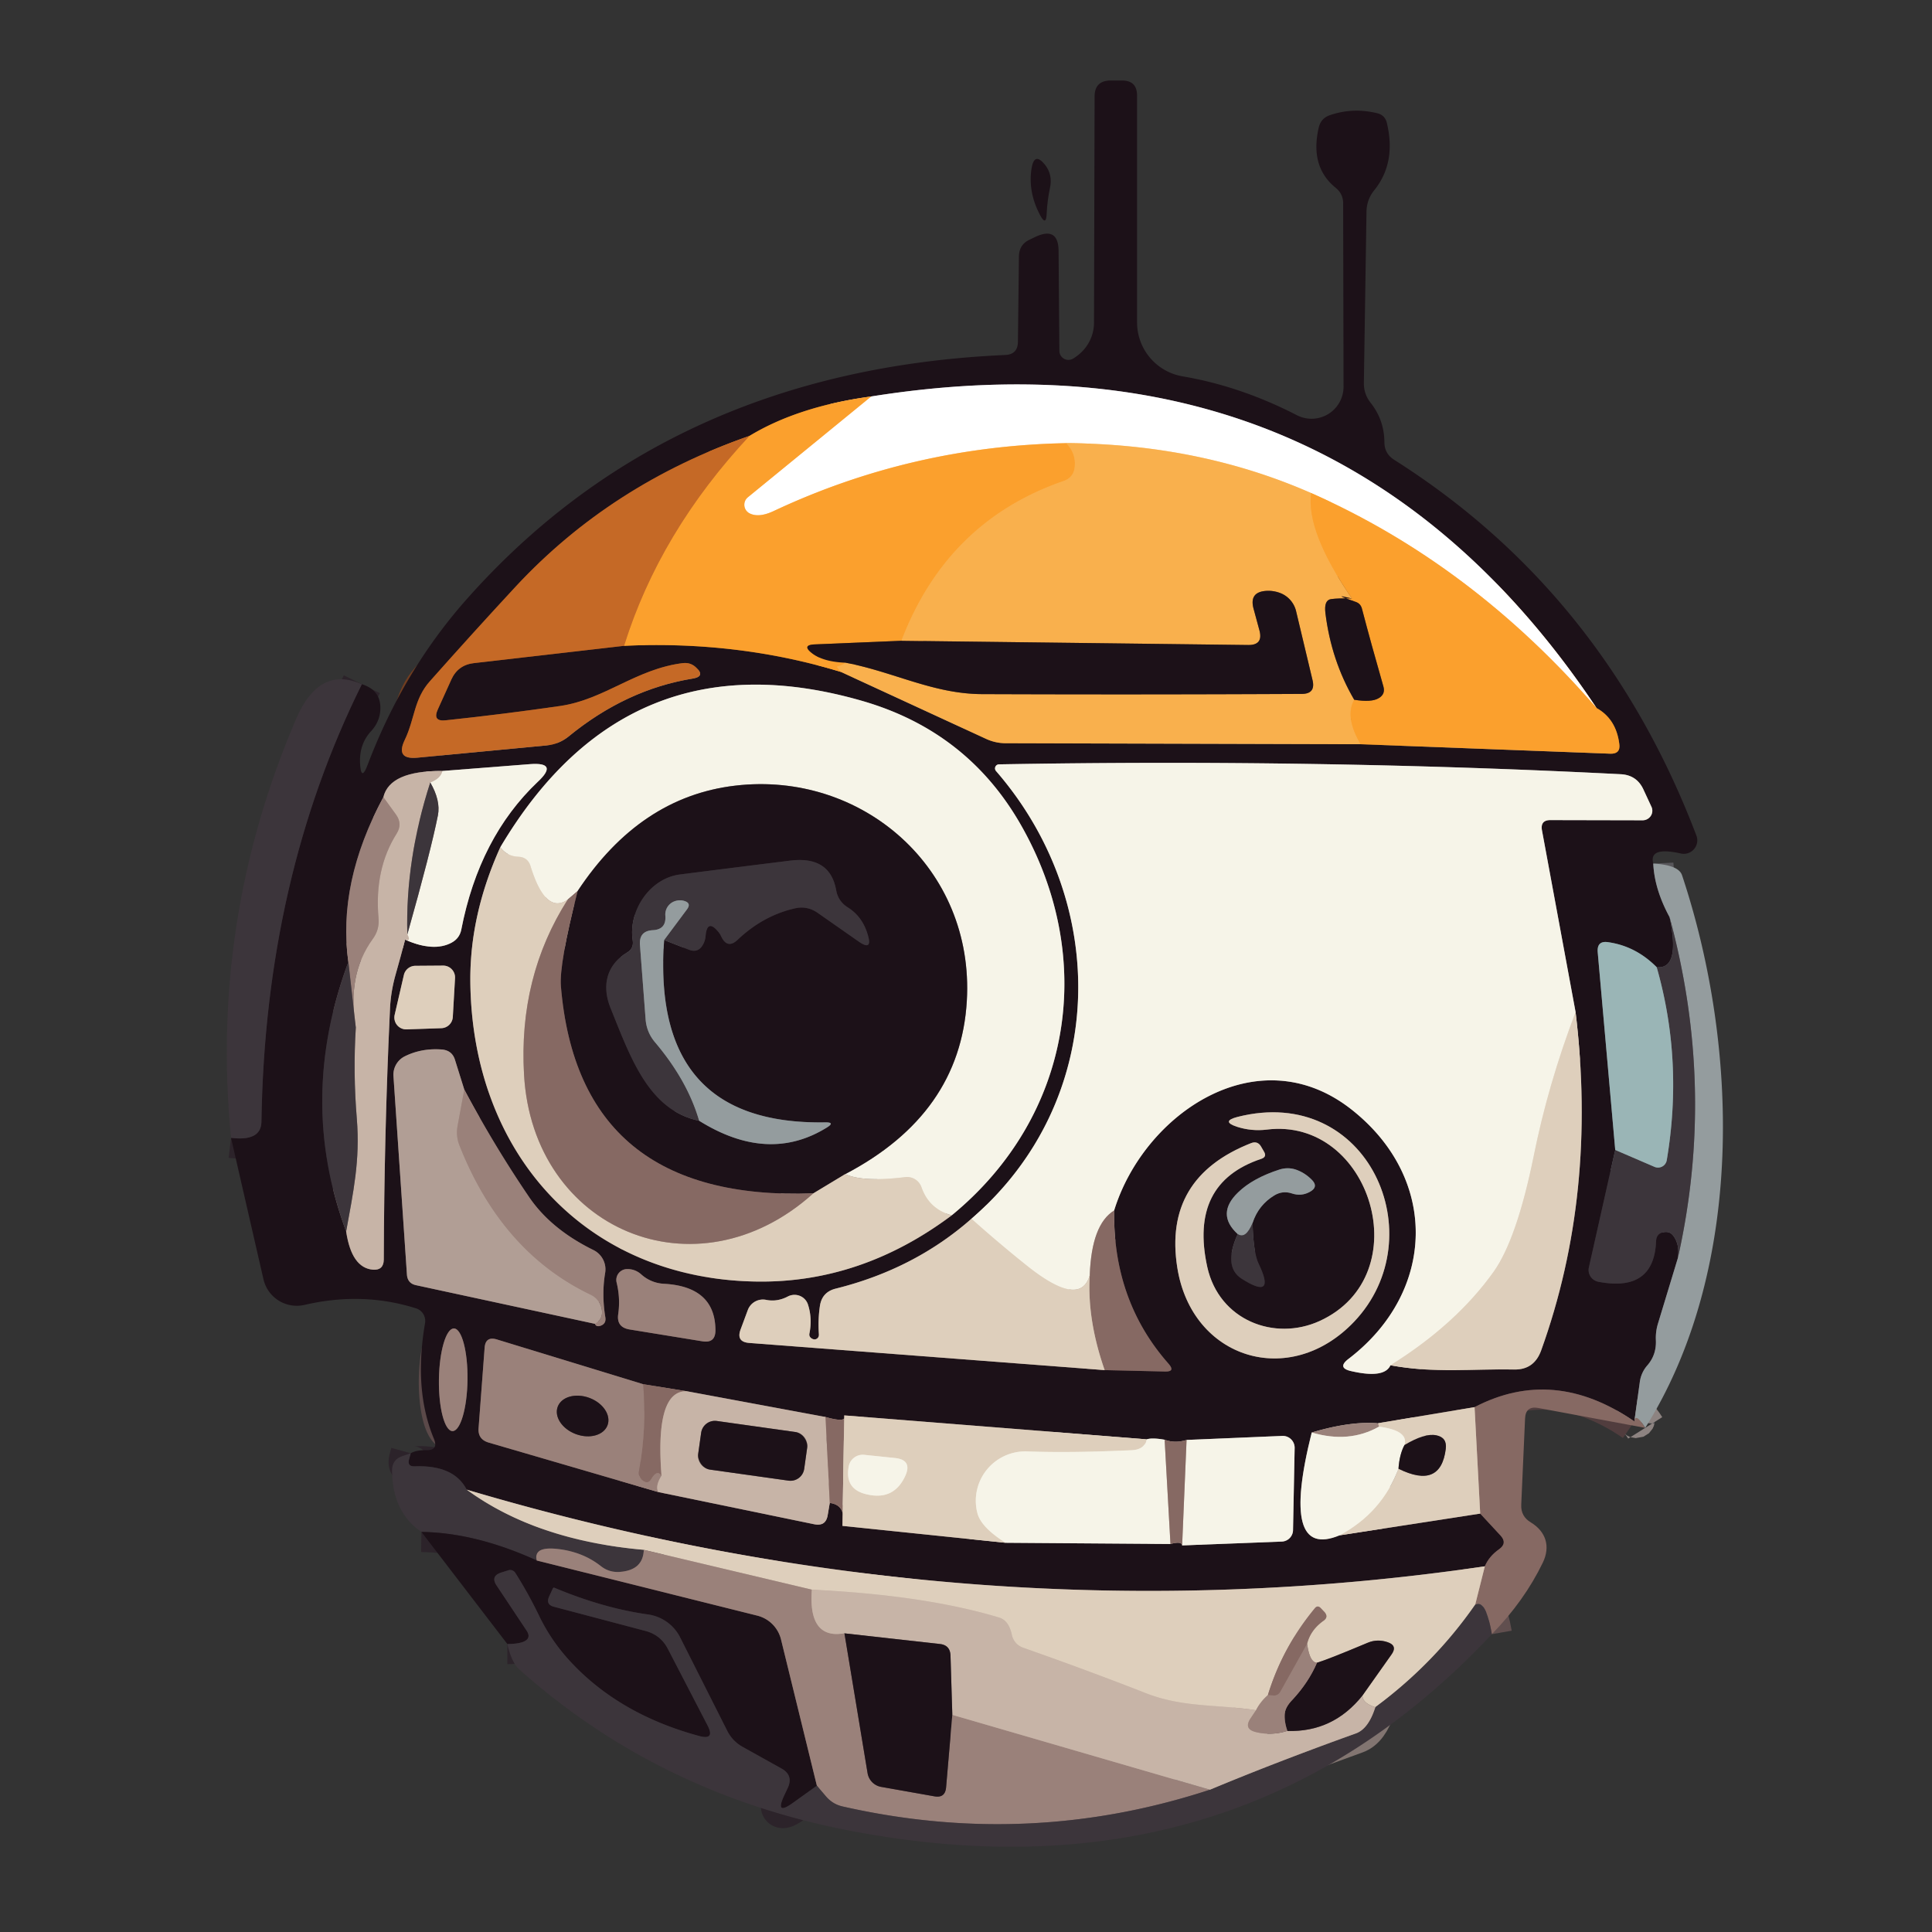 <?xml version="1.0" encoding="UTF-8" standalone="no"?>
<!DOCTYPE svg PUBLIC "-//W3C//DTD SVG 1.1//EN" "http://www.w3.org/Graphics/SVG/1.1/DTD/svg11.dtd">
<svg xmlns="http://www.w3.org/2000/svg" version="1.1" viewBox="0.00 0.00 96.00 96.00">
<rect x="0.00" y="0.00" width="96.00" height="96.00" fill="#333333" stroke="none"/>
<g stroke-width="2.00" fill="none" stroke-linecap="butt">
<path stroke="#58575b" vector-effect="non-scaling-stroke" d="
  M 82.15 42.91
  Q 82.21 44.19 82.96 45.57"
/>
<path stroke="#2c232a" vector-effect="non-scaling-stroke" d="
  M 82.96 45.57
  Q 83.51 48.17 82.32 48.06"
/>
<path stroke="#5b6367" vector-effect="non-scaling-stroke" d="
  M 82.32 48.06
  Q 81.29 47.02 79.93 46.82
  Q 79.34 46.72 79.39 47.32
  L 80.26 57.14"
/>
<path stroke="#2c232a" vector-effect="non-scaling-stroke" d="
  M 80.26 57.14
  L 78.95 62.98
  A 0.60 0.59 11.9 0 0 79.42 63.69
  Q 82.19 64.22 82.29 61.67
  Q 82.31 61.26 82.72 61.22
  Q 82.99 61.19 83.15 61.41
  Q 83.47 61.84 83.37 62.52"
/>
<path stroke="#58575b" vector-effect="non-scaling-stroke" d="
  M 83.37 62.52
  L 82.38 65.78
  Q 82.26 66.18 82.28 66.60
  Q 82.31 67.32 81.86 67.84
  A 1.56 1.55 69.6 0 0 81.48 68.68
  L 81.21 70.63"
/>
<path stroke="#513d3e" vector-effect="non-scaling-stroke" d="
  M 81.21 70.63
  Q 77.20 67.87 73.27 69.92"
/>
<path stroke="#7d706a" vector-effect="non-scaling-stroke" d="
  M 73.27 69.92
  L 68.47 70.72"
/>
<path stroke="#5b4949" vector-effect="non-scaling-stroke" d="
  M 68.47 70.72
  Q 67.09 70.61 65.18 71.18"
/>
<path stroke="#898380" vector-effect="non-scaling-stroke" d="
  M 65.18 71.18
  Q 63.58 77.53 66.56 76.29"
/>
<path stroke="#7d706a" vector-effect="non-scaling-stroke" d="
  M 66.56 76.29
  L 73.55 75.21"
/>
<path stroke="#513d3e" vector-effect="non-scaling-stroke" d="
  M 73.55 75.21
  L 74.56 76.30
  Q 74.91 76.68 74.49 76.98
  Q 73.99 77.33 73.78 77.83"
/>
<path stroke="#7d706a" vector-effect="non-scaling-stroke" d="
  M 73.78 77.83
  Q 48.52 81.53 23.19 74.02"
/>
<path stroke="#2c232a" vector-effect="non-scaling-stroke" d="
  M 23.19 74.02
  Q 22.56 72.79 20.61 72.86
  Q 20.22 72.88 20.33 72.50
  L 20.41 72.21"
/>
<path stroke="#2c232a" vector-effect="non-scaling-stroke" d="
  M 11.48 56.54
  Q 12.97 56.72 12.99 55.75
  Q 13.17 43.69 17.98 34.00"
/>
<path stroke="#614f4f" vector-effect="non-scaling-stroke" d="
  M 74.13 81.20
  Q 73.82 79.42 73.30 79.74"
/>
<path stroke="#b29c90" vector-effect="non-scaling-stroke" d="
  M 73.30 79.74
  L 73.78 77.83"
/>
<path stroke="#b29c90" vector-effect="non-scaling-stroke" d="
  M 73.55 75.21
  L 73.27 69.92"
/>
<path stroke="#c8bbb1" vector-effect="non-scaling-stroke" d="
  M 68.52 70.89
  Q 67.03 71.73 65.18 71.18"
/>
<path stroke="#8d827c" vector-effect="non-scaling-stroke" d="
  M 73.30 79.74
  Q 71.26 82.67 68.34 84.83"
/>
<path stroke="#d3c2b2" vector-effect="non-scaling-stroke" d="
  M 68.34 84.83
  Q 67.70 84.63 67.70 84.25"
/>
<path stroke="#7d706a" vector-effect="non-scaling-stroke" d="
  M 67.70 84.25
  L 69.15 82.20
  Q 69.45 81.77 68.95 81.60
  Q 68.45 81.43 67.98 81.62
  Q 65.98 82.46 65.44 82.62"
/>
<path stroke="#bca89b" vector-effect="non-scaling-stroke" d="
  M 65.44 82.62
  Q 65.08 82.61 64.95 81.68"
/>
<path stroke="#b29c90" vector-effect="non-scaling-stroke" d="
  M 64.95 81.68
  Q 65.12 80.99 65.77 80.53
  Q 66.02 80.35 65.82 80.11
  L 65.64 79.92
  Q 65.47 79.73 65.32 79.93
  Q 63.72 81.87 63.00 84.23"
/>
<path stroke="#bca89b" vector-effect="non-scaling-stroke" d="
  M 63.00 84.23
  Q 62.63 84.55 62.41 84.98"
/>
<path stroke="#d3c2b2" vector-effect="non-scaling-stroke" d="
  M 62.41 84.98
  C 60.46 84.68 58.79 84.86 56.93 84.13
  Q 54.15 83.04 50.83 81.87
  A 0.86 0.85 -86.3 0 1 50.28 81.24
  Q 50.13 80.51 49.63 80.37
  Q 45.94 79.26 40.34 78.99"
/>
<path stroke="#bca89b" vector-effect="non-scaling-stroke" d="
  M 40.34 78.99
  L 31.99 77.01"
/>
<path stroke="#6b7579" vector-effect="non-scaling-stroke" d="
  M 80.26 57.14
  L 82.21 57.98
  A 0.44 0.44 0.0 0 0 82.82 57.65
  Q 83.65 52.71 82.32 48.06"
/>
<path stroke="#898380" vector-effect="non-scaling-stroke" d="
  M 69.79 71.80
  Q 69.54 72.26 69.49 72.98"
/>
<path stroke="#8d827c" vector-effect="non-scaling-stroke" d="
  M 23.19 74.02
  Q 26.64 76.54 31.99 77.01"
/>
<path stroke="#6b5b5b" vector-effect="non-scaling-stroke" d="
  M 31.99 77.01
  Q 31.96 78.04 30.75 78.11
  Q 30.26 78.13 29.87 77.83
  Q 29.08 77.20 28.01 77.01
  Q 26.47 76.75 26.67 77.54"
/>
<path stroke="#2c232a" vector-effect="non-scaling-stroke" d="
  M 26.67 77.54
  Q 23.64 76.16 20.94 76.12"
/>
<path stroke="#eae2d2" vector-effect="non-scaling-stroke" d="
  M 66.56 76.29
  Q 68.66 75.17 69.49 72.98"
/>
<path stroke="#7d706a" vector-effect="non-scaling-stroke" d="
  M 69.49 72.98
  Q 71.59 74.02 71.84 71.99
  Q 71.91 71.43 71.37 71.32
  Q 70.79 71.20 69.79 71.80"
/>
<path stroke="#eae2d2" vector-effect="non-scaling-stroke" d="
  M 69.79 71.80
  Q 70.00 71.08 68.52 70.89"
/>
<path stroke="#bca89b" vector-effect="non-scaling-stroke" d="
  M 68.52 70.89
  Q 68.49 70.81 68.47 70.72"
/>
<path stroke="#8d8381" vector-effect="non-scaling-stroke" d="
  M 81.75 70.95
  Q 81.26 70.17 81.21 70.63"
/>
<path stroke="#68696d" vector-effect="non-scaling-stroke" d="
  M 83.37 62.52
  Q 85.27 54.07 82.96 45.57"
/>
<path stroke="#827571" vector-effect="non-scaling-stroke" d="
  M 60.12 88.93
  Q 63.40 87.56 67.38 86.13
  Q 68.00 85.90 68.34 84.83"
/>
<path stroke="#b19b91" vector-effect="non-scaling-stroke" d="
  M 62.41 84.98
  L 62.15 85.37
  Q 61.77 85.92 62.42 86.07
  Q 63.17 86.25 63.97 86.01"
/>
<path stroke="#726360" vector-effect="non-scaling-stroke" d="
  M 63.97 86.01
  Q 66.24 86.08 67.70 84.25"
/>
<path stroke="#726360" vector-effect="non-scaling-stroke" d="
  M 47.32 85.21
  L 47.23 82.26
  Q 47.21 81.75 46.71 81.69
  L 41.96 81.16"
/>
<path stroke="#5b4949" vector-effect="non-scaling-stroke" d="
  M 63.97 86.01
  Q 63.81 85.55 63.84 85.16
  Q 63.86 84.83 64.22 84.46
  Q 65.02 83.60 65.44 82.62"
/>
<path stroke="#b19b91" vector-effect="non-scaling-stroke" d="
  M 40.34 78.99
  Q 40.15 81.47 41.96 81.16"
/>
<path stroke="#5b4949" vector-effect="non-scaling-stroke" d="
  M 41.96 81.16
  L 43.11 88.11
  A 0.83 0.83 0.0 0 0 43.79 88.79
  L 46.44 89.26
  Q 46.96 89.35 47.01 88.82
  L 47.32 85.21"
/>
<path stroke="#b19b91" vector-effect="non-scaling-stroke" d="
  M 47.32 85.21
  L 60.12 88.93"
/>
<path stroke="#6b5b5b" vector-effect="non-scaling-stroke" d="
  M 60.12 88.93
  Q 51.15 91.87 41.86 89.76
  Q 41.38 89.65 41.05 89.27
  L 40.59 88.73"
/>
<path stroke="#90756f" vector-effect="non-scaling-stroke" d="
  M 64.95 81.68
  L 63.61 84.08
  A 0.36 0.34 -72.0 0 1 63.30 84.25
  Q 63.16 84.24 63.00 84.23"
/>
<path stroke="#5b4949" vector-effect="non-scaling-stroke" d="
  M 26.67 77.54
  L 37.63 80.28
  A 1.62 1.62 0.0 0 1 38.81 81.47
  L 40.59 88.73"
/>
<path stroke="#2c232a" vector-effect="non-scaling-stroke" d="
  M 40.59 88.73
  L 39.39 89.59
  Q 38.50 90.23 38.96 89.23
  L 39.14 88.85
  Q 39.44 88.21 38.82 87.87
  L 36.90 86.80
  Q 36.40 86.52 36.14 86.01
  L 33.80 81.37
  A 2.12 2.11 -9.4 0 0 32.19 80.22
  Q 29.98 79.91 27.56 78.90
  Q 27.50 78.87 27.47 78.93
  L 27.29 79.32
  Q 27.10 79.73 27.53 79.84
  L 32.07 81.04
  Q 32.83 81.24 33.19 81.94
  L 35.16 85.74
  Q 35.54 86.48 34.74 86.26
  Q 30.79 85.19 28.36 82.58
  Q 27.39 81.54 26.79 80.29
  Q 26.26 79.19 25.61 78.16
  A 0.31 0.30 64.4 0 0 25.25 78.03
  L 24.90 78.14
  Q 24.36 78.32 24.68 78.79
  L 26.15 81.00
  Q 26.45 81.43 25.95 81.60
  Q 25.66 81.69 25.21 81.69"
/>
<path stroke="#8c5923" vector-effect="non-scaling-stroke" d="
  M 43.29 19.70
  Q 39.67 20.19 37.24 21.66"
/>
<path stroke="#713d1f" vector-effect="non-scaling-stroke" d="
  M 37.24 21.66
  Q 30.36 24.06 25.64 29.13
  Q 23.49 31.45 21.37 33.84
  C 20.56 34.74 20.62 35.71 20.11 36.77
  Q 19.64 37.75 20.73 37.65
  L 27.16 37.04
  Q 27.78 36.98 28.26 36.59
  Q 31.11 34.26 34.41 33.72
  Q 35.08 33.61 34.57 33.15
  Q 34.30 32.91 33.94 32.95
  C 31.61 33.23 30.04 34.76 27.83 35.08
  Q 24.99 35.49 22.16 35.79
  Q 21.47 35.87 21.76 35.24
  L 22.43 33.76
  Q 22.76 33.04 23.55 32.95
  L 31.01 32.09"
/>
<path stroke="#8c5923" vector-effect="non-scaling-stroke" d="
  M 31.01 32.09
  Q 36.68 31.83 41.79 33.39"
/>
<path stroke="#8b6133" vector-effect="non-scaling-stroke" d="
  M 41.79 33.39
  L 49.01 36.72
  Q 49.45 36.92 49.93 36.93
  L 67.61 36.98"
/>
<path stroke="#8c5923" vector-effect="non-scaling-stroke" d="
  M 67.61 36.98
  L 80.01 37.45
  Q 80.54 37.47 80.46 36.95
  Q 80.30 35.72 79.33 35.18"
/>
<path stroke="#8e888c" vector-effect="non-scaling-stroke" d="
  M 79.33 35.18
  Q 66.53 16.00 43.29 19.70"
/>
<path stroke="#fdd096" vector-effect="non-scaling-stroke" d="
  M 79.33 35.18
  Q 73.14 28.03 65.15 24.50"
/>
<path stroke="#fcd8a6" vector-effect="non-scaling-stroke" d="
  M 65.15 24.50
  Q 59.60 22.06 52.98 22.02"
/>
<path stroke="#fdd096" vector-effect="non-scaling-stroke" d="
  M 52.98 22.02
  Q 45.31 22.17 38.45 25.39
  Q 37.71 25.74 37.25 25.51
  A 0.48 0.48 0.0 0 1 37.16 24.71
  L 43.29 19.70"
/>
<path stroke="#faa83d" vector-effect="non-scaling-stroke" d="
  M 65.15 24.50
  Q 64.89 26.41 67.18 29.74"
/>
<path stroke="#8b6133" vector-effect="non-scaling-stroke" d="
  M 67.18 29.74
  Q 66.49 29.72 66.14 29.77
  Q 65.78 29.82 65.86 30.47
  Q 66.15 32.82 67.29 34.77"
/>
<path stroke="#faa83d" vector-effect="non-scaling-stroke" d="
  M 67.29 34.77
  Q 66.81 35.63 67.61 36.98"
/>
<path stroke="#8b6133" vector-effect="non-scaling-stroke" d="
  M 42.02 32.93
  C 44.39 33.38 46.35 34.47 48.76 34.49
  Q 56.70 34.52 64.68 34.48
  Q 65.38 34.48 65.22 33.80
  L 64.40 30.36
  A 1.29 1.28 -86.5 0 0 63.62 29.47
  Q 63.28 29.34 62.93 29.36
  Q 62.06 29.41 62.29 30.25
  L 62.58 31.32
  Q 62.78 32.06 62.02 32.05
  L 44.79 31.84"
/>
<path stroke="#faa83d" vector-effect="non-scaling-stroke" d="
  M 52.98 22.02
  Q 53.48 22.54 53.40 23.22
  Q 53.34 23.73 52.85 23.90
  Q 47.06 25.90 44.79 31.84"
/>
<path stroke="#8c5923" vector-effect="non-scaling-stroke" d="
  M 44.79 31.84
  L 40.48 32.02
  Q 39.83 32.05 40.34 32.45
  Q 40.90 32.89 42.02 32.93"
/>
<path stroke="#faa83d" vector-effect="non-scaling-stroke" d="
  M 42.02 32.93
  Q 41.81 33.07 41.63 33.11
  Q 41.57 33.13 41.61 33.17
  L 41.79 33.39"
/>
<path stroke="#e0852a" vector-effect="non-scaling-stroke" d="
  M 31.01 32.09
  Q 32.77 26.45 37.24 21.66"
/>
<path stroke="#8c5923" vector-effect="non-scaling-stroke" d="
  M 67.29 34.77
  Q 68.15 34.91 68.51 34.69
  Q 68.85 34.49 68.74 34.11
  Q 68.14 32.02 67.67 30.23
  Q 67.60 29.99 67.37 29.91
  Q 66.05 29.46 67.18 29.74"
/>
<path stroke="#7d706a" vector-effect="non-scaling-stroke" d="
  M 24.86 42.10
  Q 23.35 45.44 23.37 48.74
  C 23.44 57.33 29.11 63.57 37.62 63.68
  Q 42.80 63.75 47.29 60.39"
/>
<path stroke="#898380" vector-effect="non-scaling-stroke" d="
  M 47.29 60.39
  C 53.30 55.45 54.50 47.64 50.75 41.03
  Q 48.10 36.35 42.85 34.83
  Q 31.18 31.46 24.86 42.10"
/>
<path stroke="#eae2d2" vector-effect="non-scaling-stroke" d="
  M 47.29 60.39
  Q 46.17 60.08 45.79 59.00
  A 0.76 0.76 0.0 0 0 44.98 58.49
  Q 42.88 58.75 42.00 58.34"
/>
<path stroke="#898380" vector-effect="non-scaling-stroke" d="
  M 42.00 58.34
  Q 47.71 55.35 48.04 49.74
  C 48.43 43.14 42.83 38.29 36.52 39.04
  Q 31.79 39.60 28.70 44.28"
/>
<path stroke="#beafa6" vector-effect="non-scaling-stroke" d="
  M 28.70 44.28
  L 28.21 44.70"
/>
<path stroke="#eae2d2" vector-effect="non-scaling-stroke" d="
  M 28.21 44.70
  Q 27.11 45.47 26.36 43.03
  Q 26.22 42.59 25.75 42.57
  Q 25.20 42.55 24.86 42.10"
/>
<path stroke="#7d706a" vector-effect="non-scaling-stroke" d="
  M 42.00 58.34
  L 40.41 59.30"
/>
<path stroke="#513d3e" vector-effect="non-scaling-stroke" d="
  M 40.41 59.30
  Q 28.76 59.72 27.87 49.00
  Q 27.78 47.90 28.70 44.28"
/>
<path stroke="#b29c90" vector-effect="non-scaling-stroke" d="
  M 28.21 44.70
  Q 25.76 48.54 26.04 53.40
  C 26.47 61.10 34.59 64.54 40.41 59.30"
/>
<path stroke="#726360" vector-effect="non-scaling-stroke" d="
  M 21.98 38.31
  Q 19.37 38.29 19.05 39.61"
/>
<path stroke="#5b4949" vector-effect="non-scaling-stroke" d="
  M 19.05 39.61
  Q 16.76 43.87 17.31 47.80"
/>
<path stroke="#2c232a" vector-effect="non-scaling-stroke" d="
  M 17.31 47.80
  Q 14.77 54.64 17.20 61.19"
/>
<path stroke="#726360" vector-effect="non-scaling-stroke" d="
  M 17.20 61.19
  Q 17.47 63.00 18.53 63.09
  Q 19.06 63.13 19.07 62.59
  Q 19.09 56.30 19.38 50.10
  Q 19.42 49.25 19.67 48.38
  Q 19.92 47.50 20.13 46.69"
/>
<path stroke="#898380" vector-effect="non-scaling-stroke" d="
  M 20.13 46.69
  Q 21.55 47.32 22.44 46.84
  Q 22.83 46.63 22.92 46.20
  Q 23.81 41.61 26.72 38.85
  Q 27.78 37.86 26.33 37.97
  L 21.98 38.31"
/>
<path stroke="#dfd4c8" vector-effect="non-scaling-stroke" d="
  M 20.13 46.69
  Q 20.44 46.80 20.24 46.43"
/>
<path stroke="#999592" vector-effect="non-scaling-stroke" d="
  M 20.24 46.43
  Q 21.41 42.28 21.76 40.51
  Q 21.90 39.78 21.38 38.88"
/>
<path stroke="#dfd4c8" vector-effect="non-scaling-stroke" d="
  M 21.38 38.88
  Q 21.90 38.68 21.98 38.31"
/>
<path stroke="#827571" vector-effect="non-scaling-stroke" d="
  M 21.38 38.88
  Q 20.14 42.72 20.24 46.43"
/>
<path stroke="#827571" vector-effect="non-scaling-stroke" d="
  M 17.20 61.19
  C 17.55 59.25 17.90 57.66 17.73 55.59
  Q 17.54 53.30 17.68 51.06"
/>
<path stroke="#b19b91" vector-effect="non-scaling-stroke" d="
  M 17.68 51.06
  Q 17.23 48.43 18.52 46.66
  Q 18.86 46.20 18.81 45.63
  Q 18.59 43.19 19.71 41.42
  Q 20.01 40.94 19.68 40.48
  L 19.05 39.61"
/>
<path stroke="#6b5b5b" vector-effect="non-scaling-stroke" d="
  M 17.68 51.06
  L 17.31 47.80"
/>
<path stroke="#7d706a" vector-effect="non-scaling-stroke" d="
  M 48.27 60.56
  Q 45.43 63.06 41.53 64.03
  Q 40.84 64.20 40.74 64.90
  Q 40.64 65.57 40.69 66.30
  Q 40.70 66.46 40.57 66.53
  Q 40.46 66.59 40.32 66.50
  Q 40.19 66.41 40.22 66.26
  Q 40.37 65.52 40.15 64.83
  A 0.71 0.70 -22.5 0 0 39.15 64.42
  Q 38.62 64.70 38.07 64.59
  A 0.80 0.80 0.0 0 0 37.16 65.09
  L 36.80 66.06
  Q 36.57 66.68 37.23 66.73
  L 54.89 68.08"
/>
<path stroke="#513d3e" vector-effect="non-scaling-stroke" d="
  M 54.89 68.08
  L 57.90 68.15
  Q 58.41 68.16 58.07 67.77
  Q 55.30 64.64 55.36 60.15"
/>
<path stroke="#898380" vector-effect="non-scaling-stroke" d="
  M 55.36 60.15
  C 56.85 55.32 62.53 51.46 67.18 55.15
  C 71.52 58.59 71.34 64.21 67.01 67.52
  Q 66.42 67.97 67.14 68.13
  Q 68.79 68.51 69.09 67.84"
/>
<path stroke="#7d706a" vector-effect="non-scaling-stroke" d="
  M 69.09 67.84
  C 71.35 68.25 73.15 68.01 75.24 68.05
  Q 76.23 68.07 76.58 67.10
  Q 79.38 59.33 78.29 50.29"
/>
<path stroke="#898380" vector-effect="non-scaling-stroke" d="
  M 78.29 50.29
  L 76.62 41.26
  Q 76.53 40.75 77.04 40.75
  L 81.62 40.76
  A 0.48 0.47 -11.8 0 0 82.06 40.09
  L 81.67 39.25
  Q 81.34 38.51 80.53 38.47
  Q 65.43 37.70 49.64 37.98
  A 0.20 0.20 0.0 0 0 49.49 38.31
  C 55.18 44.86 55.07 54.70 48.27 60.56"
/>
<path stroke="#eae2d2" vector-effect="non-scaling-stroke" d="
  M 78.29 50.29
  Q 76.93 53.86 76.21 57.44
  Q 75.37 61.57 74.22 63.19
  Q 72.35 65.81 69.09 67.84"
/>
<path stroke="#beafa6" vector-effect="non-scaling-stroke" d="
  M 55.36 60.15
  Q 54.24 60.84 54.15 63.36"
/>
<path stroke="#eae2d2" vector-effect="non-scaling-stroke" d="
  M 54.15 63.36
  Q 53.69 65.01 51.05 62.91
  Q 49.67 61.81 48.27 60.56"
/>
<path stroke="#b29c90" vector-effect="non-scaling-stroke" d="
  M 54.89 68.08
  Q 54.01 65.56 54.15 63.36"
/>
<path stroke="#7d706a" vector-effect="non-scaling-stroke" d="
  M 19.61 50.43
  A 0.59 0.59 0.0 0 0 20.20 51.15
  L 21.93 51.09
  A 0.59 0.59 0.0 0 0 22.50 50.53
  L 22.61 48.61
  A 0.59 0.59 0.0 0 0 22.02 47.98
  L 20.65 47.99
  A 0.59 0.59 0.0 0 0 20.07 48.44
  L 19.61 50.43"
/>
<path stroke="#5b4949" vector-effect="non-scaling-stroke" d="
  M 29.56 65.78
  Q 29.63 65.94 29.83 65.88
  Q 30.13 65.78 30.08 65.46
  Q 29.89 64.31 30.07 63.25
  A 1.07 1.07 0.0 0 0 29.48 62.11
  C 28.22 61.49 27.07 60.64 26.27 59.45
  Q 24.55 56.92 23.07 54.14"
/>
<path stroke="#675857" vector-effect="non-scaling-stroke" d="
  M 23.07 54.14
  L 22.61 52.67
  Q 22.47 52.20 21.97 52.15
  Q 20.95 52.07 20.11 52.49
  A 1.02 1.02 0.0 0 0 19.55 53.46
  L 20.22 63.33
  Q 20.25 63.77 20.67 63.86
  L 29.56 65.78"
/>
<path stroke="#a69088" vector-effect="non-scaling-stroke" d="
  M 23.07 54.14
  L 22.74 55.93
  Q 22.64 56.45 22.84 56.94
  Q 24.93 62.22 29.36 64.34
  A 0.99 0.97 -84.4 0 1 29.89 65.00
  Q 30.01 65.53 29.56 65.78"
/>
<path stroke="#7d706a" vector-effect="non-scaling-stroke" d="
  M 62.17 56.80
  Q 57.79 58.52 58.50 62.99
  C 59.22 67.53 64.09 69.04 67.29 65.67
  C 71.30 61.44 67.98 53.85 61.49 55.50
  Q 60.65 55.72 61.47 55.99
  Q 62.19 56.22 62.94 56.13
  C 68.11 55.48 70.54 63.37 65.57 65.64
  C 63.33 66.66 60.58 65.61 59.99 62.96
  Q 59.07 58.78 62.68 57.58
  Q 62.96 57.48 62.81 57.23
  L 62.66 56.97
  Q 62.49 56.68 62.17 56.80"
/>
<path stroke="#2c232a" vector-effect="non-scaling-stroke" d="
  M 61.50 61.32
  Q 60.77 62.95 61.70 63.54
  Q 63.43 64.64 62.54 62.79
  Q 62.28 62.26 62.24 60.77"
/>
<path stroke="#58575b" vector-effect="non-scaling-stroke" d="
  M 62.24 60.77
  Q 62.53 59.88 63.32 59.40
  Q 63.73 59.15 64.19 59.30
  Q 64.66 59.46 65.09 59.22
  Q 65.54 58.97 65.17 58.61
  Q 64.82 58.26 64.37 58.11
  Q 63.99 57.99 63.59 58.11
  Q 62.25 58.54 61.52 59.25
  Q 60.41 60.32 61.50 61.32"
/>
<path stroke="#68696d" vector-effect="non-scaling-stroke" d="
  M 62.24 60.77
  Q 61.90 61.59 61.50 61.32"
/>
<path stroke="#5b4949" vector-effect="non-scaling-stroke" d="
  M 31.87 63.33
  Q 31.56 63.05 31.15 63.06
  A 0.54 0.54 0.0 0 0 30.64 63.73
  Q 30.83 64.51 30.72 65.29
  Q 30.62 65.95 31.28 66.06
  L 34.91 66.65
  Q 35.54 66.75 35.55 66.12
  Q 35.55 63.93 32.99 63.79
  A 1.81 1.80 67.1 0 1 31.87 63.33"
/>
<path stroke="#5b4949" vector-effect="non-scaling-stroke" d="
  M 22.484 71.11
  A 2.55 0.71 90.8 0 0 23.23 68.57
  A 2.55 0.71 90.8 0 0 22.556 66.01
  A 2.55 0.71 90.8 0 0 21.81 68.55
  A 2.55 0.71 90.8 0 0 22.484 71.11"
/>
<path stroke="#726360" vector-effect="non-scaling-stroke" d="
  M 32.71 74.14
  L 40.46 75.74
  Q 41.04 75.86 41.13 75.27
  L 41.23 74.68"
/>
<path stroke="#513d3e" vector-effect="non-scaling-stroke" d="
  M 41.23 74.68
  Q 42.07 74.79 41.86 75.82"
/>
<path stroke="#7d706a" vector-effect="non-scaling-stroke" d="
  M 41.86 75.82
  L 49.97 76.66"
/>
<path stroke="#898380" vector-effect="non-scaling-stroke" d="
  M 49.97 76.66
  L 58.16 76.72"
/>
<path stroke="#513d3e" vector-effect="non-scaling-stroke" d="
  M 58.16 76.72
  Q 58.72 76.57 58.74 76.79"
/>
<path stroke="#898380" vector-effect="non-scaling-stroke" d="
  M 58.74 76.79
  L 63.69 76.60
  A 0.58 0.58 0.0 0 0 64.25 76.03
  L 64.33 71.95
  A 0.59 0.59 0.0 0 0 63.71 71.35
  L 58.96 71.55"
/>
<path stroke="#513d3e" vector-effect="non-scaling-stroke" d="
  M 58.96 71.55
  Q 58.39 71.73 57.87 71.54"
/>
<path stroke="#898380" vector-effect="non-scaling-stroke" d="
  M 57.87 71.54
  Q 57.25 71.43 56.98 71.52"
/>
<path stroke="#7d706a" vector-effect="non-scaling-stroke" d="
  M 56.98 71.52
  L 41.95 70.33"
/>
<path stroke="#513d3e" vector-effect="non-scaling-stroke" d="
  M 41.95 70.33
  Q 42.10 70.72 41.02 70.41"
/>
<path stroke="#726360" vector-effect="non-scaling-stroke" d="
  M 41.02 70.41
  L 34.13 69.13"
/>
<path stroke="#513d3e" vector-effect="non-scaling-stroke" d="
  M 34.13 69.13
  L 31.96 68.78"
/>
<path stroke="#5b4949" vector-effect="non-scaling-stroke" d="
  M 31.96 68.78
  L 24.70 66.56
  Q 24.12 66.38 24.08 66.98
  L 23.78 70.97
  Q 23.74 71.52 24.28 71.68
  L 32.71 74.14"
/>
<path stroke="#90756f" vector-effect="non-scaling-stroke" d="
  M 31.96 68.78
  Q 32.14 70.96 31.75 73.10
  Q 31.72 73.26 31.78 73.37
  Q 31.85 73.52 31.96 73.59
  Q 32.21 73.76 32.36 73.50
  Q 32.65 72.99 32.87 73.33"
/>
<path stroke="#b19b91" vector-effect="non-scaling-stroke" d="
  M 32.87 73.33
  Q 32.55 73.84 32.71 74.14"
/>
<path stroke="#a78f85" vector-effect="non-scaling-stroke" d="
  M 34.13 69.13
  Q 32.54 69.08 32.87 73.33"
/>
<path stroke="#a78f85" vector-effect="non-scaling-stroke" d="
  M 41.02 70.41
  L 41.23 74.68"
/>
<path stroke="#b29c90" vector-effect="non-scaling-stroke" d="
  M 41.95 70.33
  L 41.86 75.82"
/>
<path stroke="#eae2d2" vector-effect="non-scaling-stroke" d="
  M 56.98 71.52
  Q 56.87 72.03 56.24 72.06
  Q 53.19 72.20 51.04 72.12
  A 2.46 2.45 -6.3 0 0 48.57 75.20
  Q 48.76 75.90 49.97 76.66"
/>
<path stroke="#beafa6" vector-effect="non-scaling-stroke" d="
  M 57.87 71.54
  L 58.16 76.72"
/>
<path stroke="#beafa6" vector-effect="non-scaling-stroke" d="
  M 58.74 76.79
  L 58.96 71.55"
/>
<path stroke="#58575b" vector-effect="non-scaling-stroke" d="
  M 34.74 55.69
  Q 38.17 57.83 41.08 56.03
  Q 41.52 55.76 41.00 55.77
  Q 32.34 55.91 33.00 46.71"
/>
<path stroke="#2c232a" vector-effect="non-scaling-stroke" d="
  M 33.00 46.71
  L 34.23 47.19
  Q 34.69 47.37 34.93 46.94
  Q 35.04 46.75 35.06 46.51
  Q 35.14 45.63 35.70 46.31
  Q 35.79 46.42 35.84 46.54
  Q 36.15 47.18 36.66 46.69
  Q 37.92 45.50 39.48 45.14
  Q 40.10 44.99 40.63 45.36
  L 42.66 46.78
  Q 43.37 47.28 43.12 46.45
  Q 42.86 45.55 42.13 45.09
  Q 41.65 44.79 41.55 44.24
  Q 41.25 42.53 39.29 42.76
  Q 36.78 43.07 33.80 43.45
  C 32.26 43.64 31.21 45.29 31.44 46.73
  Q 31.50 47.13 31.16 47.33
  C 30.17 47.92 29.88 48.94 30.33 50.07
  C 31.33 52.55 32.23 55.17 34.74 55.69"
/>
<path stroke="#68696d" vector-effect="non-scaling-stroke" d="
  M 33.00 46.71
  L 34.14 45.18
  Q 34.36 44.88 34.01 44.77
  Q 33.79 44.70 33.56 44.77
  A 0.70 0.70 0.0 0 0 33.06 45.49
  Q 33.12 46.18 32.45 46.22
  Q 31.74 46.25 31.80 46.97
  L 32.08 50.65
  Q 32.13 51.29 32.54 51.78
  Q 34.16 53.69 34.74 55.69"
/>
<path stroke="#5b4949" vector-effect="non-scaling-stroke" d="
  M 30.188 70.818
  A 1.32 0.96 20.3 0 0 29.283 69.46
  A 1.32 0.96 20.3 0 0 27.712 69.902
  A 1.32 0.96 20.3 0 0 28.617 71.26
  A 1.32 0.96 20.3 0 0 30.188 70.818"
/>
<path stroke="#726360" vector-effect="non-scaling-stroke" d="
  M 40.108 71.935
  A 0.69 0.69 0.0 0 0 39.521 71.156
  L 35.619 70.608
  A 0.69 0.69 0.0 0 0 34.84 71.195
  L 34.692 72.245
  A 0.69 0.69 0.0 0 0 35.279 73.024
  L 39.181 73.572
  A 0.69 0.69 0.0 0 0 39.96 72.985
  L 40.108 71.935"
/>
<path stroke="#eae2d2" vector-effect="non-scaling-stroke" d="
  M 42.95 72.29
  A 0.71 0.71 0.0 0 0 42.17 72.88
  Q 41.97 74.00 43.06 74.25
  Q 44.42 74.58 44.99 73.32
  Q 45.33 72.55 44.49 72.45
  L 42.95 72.29"
/>
</g>
<path fill="#1c1118" d="
  M 82.15 42.91
  Q 82.21 44.19 82.96 45.57
  Q 83.51 48.17 82.32 48.06
  Q 81.29 47.02 79.93 46.82
  Q 79.34 46.72 79.39 47.32
  L 80.26 57.14
  L 78.95 62.98
  A 0.60 0.59 11.9 0 0 79.42 63.69
  Q 82.19 64.22 82.29 61.67
  Q 82.31 61.26 82.72 61.22
  Q 82.99 61.19 83.15 61.41
  Q 83.47 61.84 83.37 62.52
  L 82.38 65.78
  Q 82.26 66.18 82.28 66.60
  Q 82.31 67.32 81.86 67.84
  A 1.56 1.55 69.6 0 0 81.48 68.68
  L 81.21 70.63
  Q 77.20 67.87 73.27 69.92
  L 68.47 70.72
  Q 67.09 70.61 65.18 71.18
  Q 63.58 77.53 66.56 76.29
  L 73.55 75.21
  L 74.56 76.30
  Q 74.91 76.68 74.49 76.98
  Q 73.99 77.33 73.78 77.83
  Q 48.52 81.53 23.19 74.02
  Q 22.56 72.79 20.61 72.86
  Q 20.22 72.88 20.33 72.50
  L 20.41 72.21
  Q 20.69 72.05 21.17 72.06
  Q 21.80 72.08 21.56 71.49
  Q 20.55 69.06 21.12 65.75
  A 0.66 0.65 -76.5 0 0 20.67 65.01
  Q 18.01 64.17 15.13 64.84
  A 1.70 1.70 0.0 0 1 13.09 63.56
  L 11.48 56.54
  Q 12.97 56.72 12.99 55.75
  Q 13.17 43.69 17.98 34.00
  Q 18.87 34.27 18.90 35.12
  Q 18.92 35.80 18.45 36.32
  Q 17.85 36.96 17.89 37.91
  Q 17.94 38.89 18.28 37.97
  Q 20.04 33.35 23.14 29.83
  Q 33.24 18.39 49.93 17.64
  Q 50.58 17.62 50.58 16.97
  L 50.63 12.74
  Q 50.64 12.14 51.18 11.90
  L 51.47 11.76
  Q 52.59 11.25 52.60 12.47
  L 52.64 17.44
  A 0.45 0.45 0.0 0 0 53.32 17.82
  Q 53.62 17.64 53.86 17.37
  A 2.07 2.01 -25.3 0 0 54.36 16.04
  L 54.39 4.80
  Q 54.39 4.00 55.20 4.00
  L 55.75 4.00
  Q 56.50 4.00 56.50 4.75
  L 56.50 16.02
  A 2.72 2.72 0.0 0 0 58.76 18.70
  Q 61.64 19.19 64.44 20.63
  A 1.59 1.59 0.0 0 0 66.76 19.22
  L 66.74 10.10
  Q 66.74 9.64 66.38 9.34
  Q 65.07 8.29 65.53 6.33
  Q 65.64 5.87 66.09 5.72
  Q 67.24 5.33 68.45 5.63
  Q 68.82 5.73 68.91 6.10
  Q 69.39 8.09 68.28 9.46
  Q 67.91 9.92 67.90 10.52
  L 67.77 19.02
  Q 67.76 19.58 68.11 20.02
  Q 68.78 20.87 68.79 21.97
  Q 68.79 22.54 69.28 22.85
  Q 79.70 29.45 84.29 41.51
  A 0.67 0.67 0.0 0 1 83.52 42.41
  Q 81.92 42.05 82.15 42.91
  Z
  M 43.29 19.70
  Q 39.67 20.19 37.24 21.66
  Q 30.36 24.06 25.64 29.13
  Q 23.49 31.45 21.37 33.84
  C 20.56 34.74 20.62 35.71 20.11 36.77
  Q 19.64 37.75 20.73 37.65
  L 27.16 37.04
  Q 27.78 36.98 28.26 36.59
  Q 31.11 34.26 34.41 33.72
  Q 35.08 33.61 34.57 33.15
  Q 34.30 32.91 33.94 32.95
  C 31.61 33.23 30.04 34.76 27.83 35.08
  Q 24.99 35.49 22.16 35.79
  Q 21.47 35.87 21.76 35.24
  L 22.43 33.76
  Q 22.76 33.04 23.55 32.95
  L 31.01 32.09
  Q 36.68 31.83 41.79 33.39
  L 49.01 36.72
  Q 49.45 36.92 49.93 36.93
  L 67.61 36.98
  L 80.01 37.45
  Q 80.54 37.47 80.46 36.95
  Q 80.30 35.72 79.33 35.18
  Q 66.53 16.00 43.29 19.70
  Z
  M 24.86 42.10
  Q 23.35 45.44 23.37 48.74
  C 23.44 57.33 29.11 63.57 37.62 63.68
  Q 42.80 63.75 47.29 60.39
  C 53.30 55.45 54.50 47.64 50.75 41.03
  Q 48.10 36.35 42.85 34.83
  Q 31.18 31.46 24.86 42.10
  Z
  M 21.98 38.31
  Q 19.37 38.29 19.05 39.61
  Q 16.76 43.87 17.31 47.80
  Q 14.77 54.64 17.20 61.19
  Q 17.47 63.00 18.53 63.09
  Q 19.06 63.13 19.07 62.59
  Q 19.09 56.30 19.38 50.10
  Q 19.42 49.25 19.67 48.38
  Q 19.92 47.50 20.13 46.69
  Q 21.55 47.32 22.44 46.84
  Q 22.83 46.63 22.92 46.20
  Q 23.81 41.61 26.72 38.85
  Q 27.78 37.86 26.33 37.97
  L 21.98 38.31
  Z
  M 48.27 60.56
  Q 45.43 63.06 41.53 64.03
  Q 40.84 64.20 40.74 64.90
  Q 40.64 65.57 40.69 66.30
  Q 40.70 66.46 40.57 66.53
  Q 40.46 66.59 40.32 66.50
  Q 40.19 66.41 40.22 66.26
  Q 40.37 65.52 40.15 64.83
  A 0.71 0.70 -22.5 0 0 39.15 64.42
  Q 38.62 64.70 38.07 64.59
  A 0.80 0.80 0.0 0 0 37.16 65.09
  L 36.80 66.06
  Q 36.57 66.68 37.23 66.73
  L 54.89 68.08
  L 57.90 68.15
  Q 58.41 68.16 58.07 67.77
  Q 55.30 64.64 55.36 60.15
  C 56.85 55.32 62.53 51.46 67.18 55.15
  C 71.52 58.59 71.34 64.21 67.01 67.52
  Q 66.42 67.97 67.14 68.13
  Q 68.79 68.51 69.09 67.84
  C 71.35 68.25 73.15 68.01 75.24 68.05
  Q 76.23 68.07 76.58 67.10
  Q 79.38 59.33 78.29 50.29
  L 76.62 41.26
  Q 76.53 40.75 77.04 40.75
  L 81.62 40.76
  A 0.48 0.47 -11.8 0 0 82.06 40.09
  L 81.67 39.25
  Q 81.34 38.51 80.53 38.47
  Q 65.43 37.70 49.64 37.98
  A 0.20 0.20 0.0 0 0 49.49 38.31
  C 55.18 44.86 55.07 54.70 48.27 60.56
  Z
  M 19.61 50.43
  A 0.59 0.59 0.0 0 0 20.20 51.15
  L 21.93 51.09
  A 0.59 0.59 0.0 0 0 22.50 50.53
  L 22.61 48.61
  A 0.59 0.59 0.0 0 0 22.02 47.98
  L 20.65 47.99
  A 0.59 0.59 0.0 0 0 20.07 48.44
  L 19.61 50.43
  Z
  M 29.56 65.78
  Q 29.63 65.94 29.83 65.88
  Q 30.13 65.78 30.08 65.46
  Q 29.89 64.31 30.07 63.25
  A 1.07 1.07 0.0 0 0 29.48 62.11
  C 28.22 61.49 27.07 60.64 26.27 59.45
  Q 24.55 56.92 23.07 54.14
  L 22.61 52.67
  Q 22.47 52.20 21.97 52.15
  Q 20.95 52.07 20.11 52.49
  A 1.02 1.02 0.0 0 0 19.55 53.46
  L 20.22 63.33
  Q 20.25 63.77 20.67 63.86
  L 29.56 65.78
  Z
  M 62.17 56.80
  Q 57.79 58.52 58.50 62.99
  C 59.22 67.53 64.09 69.04 67.29 65.67
  C 71.30 61.44 67.98 53.85 61.49 55.50
  Q 60.65 55.72 61.47 55.99
  Q 62.19 56.22 62.94 56.13
  C 68.11 55.48 70.54 63.37 65.57 65.64
  C 63.33 66.66 60.58 65.61 59.99 62.96
  Q 59.07 58.78 62.68 57.58
  Q 62.96 57.48 62.81 57.23
  L 62.66 56.97
  Q 62.49 56.68 62.17 56.80
  Z
  M 61.50 61.32
  Q 60.77 62.95 61.70 63.54
  Q 63.43 64.64 62.54 62.79
  Q 62.28 62.26 62.24 60.77
  Q 62.53 59.88 63.32 59.40
  Q 63.73 59.15 64.19 59.30
  Q 64.66 59.46 65.09 59.22
  Q 65.54 58.97 65.17 58.61
  Q 64.82 58.26 64.37 58.11
  Q 63.99 57.99 63.59 58.11
  Q 62.25 58.54 61.52 59.25
  Q 60.41 60.32 61.50 61.32
  Z
  M 31.87 63.33
  Q 31.56 63.05 31.15 63.06
  A 0.54 0.54 0.0 0 0 30.64 63.73
  Q 30.83 64.51 30.72 65.29
  Q 30.62 65.95 31.28 66.06
  L 34.91 66.65
  Q 35.54 66.75 35.55 66.12
  Q 35.55 63.93 32.99 63.79
  A 1.81 1.80 67.1 0 1 31.87 63.33
  Z
  M 22.484 71.11
  A 2.55 0.71 90.8 0 0 23.23 68.57
  A 2.55 0.71 90.8 0 0 22.556 66.01
  A 2.55 0.71 90.8 0 0 21.81 68.55
  A 2.55 0.71 90.8 0 0 22.484 71.11
  Z
  M 32.71 74.14
  L 40.46 75.74
  Q 41.04 75.86 41.13 75.27
  L 41.23 74.68
  Q 42.07 74.79 41.86 75.82
  L 49.97 76.66
  L 58.16 76.72
  Q 58.72 76.57 58.74 76.79
  L 63.69 76.60
  A 0.58 0.58 0.0 0 0 64.25 76.03
  L 64.33 71.95
  A 0.59 0.59 0.0 0 0 63.71 71.35
  L 58.96 71.55
  Q 58.39 71.73 57.87 71.54
  Q 57.25 71.43 56.98 71.52
  L 41.95 70.33
  Q 42.10 70.72 41.02 70.41
  L 34.13 69.13
  L 31.96 68.78
  L 24.70 66.56
  Q 24.12 66.38 24.08 66.98
  L 23.78 70.97
  Q 23.74 71.52 24.28 71.68
  L 32.71 74.14
  Z"
/>
<path fill="#1c1118" d="
  M 52.17 9.35
  Q 52.04 9.97 52.01 10.59
  Q 51.99 11.28 51.67 10.67
  Q 51.07 9.52 51.26 8.35
  Q 51.40 7.54 51.92 8.18
  Q 52.32 8.68 52.17 9.35
  Z"
/>
<path fill="#ffffff" d="
  M 79.33 35.18
  Q 73.14 28.03 65.15 24.50
  Q 59.60 22.06 52.98 22.02
  Q 45.31 22.17 38.45 25.39
  Q 37.71 25.74 37.25 25.51
  A 0.48 0.48 0.0 0 1 37.16 24.71
  L 43.29 19.70
  Q 66.53 16.00 79.33 35.18
  Z"
/>
<path fill="#fba02d" d="
  M 43.29 19.70
  L 37.16 24.71
  A 0.48 0.48 0.0 0 0 37.25 25.51
  Q 37.71 25.74 38.45 25.39
  Q 45.31 22.17 52.98 22.02
  Q 53.48 22.54 53.40 23.22
  Q 53.34 23.73 52.85 23.90
  Q 47.06 25.90 44.79 31.84
  L 40.48 32.02
  Q 39.83 32.05 40.34 32.45
  Q 40.90 32.89 42.02 32.93
  Q 41.81 33.07 41.63 33.11
  Q 41.57 33.13 41.61 33.17
  L 41.79 33.39
  Q 36.68 31.83 31.01 32.09
  Q 32.77 26.45 37.24 21.66
  Q 39.67 20.19 43.29 19.70
  Z"
/>
<path fill="#c56926" d="
  M 37.24 21.66
  Q 32.77 26.45 31.01 32.09
  L 23.55 32.95
  Q 22.76 33.04 22.43 33.76
  L 21.76 35.24
  Q 21.47 35.87 22.16 35.79
  Q 24.99 35.49 27.83 35.08
  C 30.04 34.76 31.61 33.23 33.94 32.95
  Q 34.30 32.91 34.57 33.15
  Q 35.08 33.61 34.41 33.72
  Q 31.11 34.26 28.26 36.59
  Q 27.78 36.98 27.16 37.04
  L 20.73 37.65
  Q 19.64 37.75 20.11 36.77
  C 20.62 35.71 20.56 34.74 21.37 33.84
  Q 23.49 31.45 25.64 29.13
  Q 30.36 24.06 37.24 21.66
  Z"
/>
<path fill="#f9b04d" d="
  M 52.98 22.02
  Q 59.60 22.06 65.15 24.50
  Q 64.89 26.41 67.18 29.74
  Q 66.49 29.72 66.14 29.77
  Q 65.78 29.82 65.86 30.47
  Q 66.15 32.82 67.29 34.77
  Q 66.81 35.63 67.61 36.98
  L 49.93 36.93
  Q 49.45 36.92 49.01 36.72
  L 41.79 33.39
  L 41.61 33.17
  Q 41.57 33.13 41.63 33.11
  Q 41.81 33.07 42.02 32.93
  C 44.39 33.38 46.35 34.47 48.76 34.49
  Q 56.70 34.52 64.68 34.48
  Q 65.38 34.48 65.22 33.80
  L 64.40 30.36
  A 1.29 1.28 -86.5 0 0 63.62 29.47
  Q 63.28 29.34 62.93 29.36
  Q 62.06 29.41 62.29 30.25
  L 62.58 31.32
  Q 62.78 32.06 62.02 32.05
  L 44.79 31.84
  Q 47.06 25.90 52.85 23.90
  Q 53.34 23.73 53.40 23.22
  Q 53.48 22.54 52.98 22.02
  Z"
/>
<path fill="#fba02d" d="
  M 65.15 24.50
  Q 73.14 28.03 79.33 35.18
  Q 80.30 35.72 80.46 36.95
  Q 80.54 37.47 80.01 37.45
  L 67.61 36.98
  Q 66.81 35.63 67.29 34.77
  Q 68.15 34.91 68.51 34.69
  Q 68.85 34.49 68.74 34.11
  Q 68.14 32.02 67.67 30.23
  Q 67.60 29.99 67.37 29.91
  Q 66.05 29.46 67.18 29.74
  Q 64.89 26.41 65.15 24.50
  Z"
/>
<path fill="#1c1118" d="
  M 42.02 32.93
  Q 40.90 32.89 40.34 32.45
  Q 39.83 32.05 40.48 32.02
  L 44.79 31.84
  L 62.02 32.05
  Q 62.78 32.06 62.58 31.32
  L 62.29 30.25
  Q 62.06 29.41 62.93 29.36
  Q 63.28 29.34 63.62 29.47
  A 1.29 1.28 -86.5 0 1 64.40 30.36
  L 65.22 33.80
  Q 65.38 34.48 64.68 34.48
  Q 56.70 34.52 48.76 34.49
  C 46.35 34.47 44.39 33.38 42.02 32.93
  Z"
/>
<path fill="#1c1118" d="
  M 67.18 29.74
  Q 66.05 29.46 67.37 29.91
  Q 67.60 29.99 67.67 30.23
  Q 68.14 32.02 68.74 34.11
  Q 68.85 34.49 68.51 34.69
  Q 68.15 34.91 67.29 34.77
  Q 66.15 32.82 65.86 30.47
  Q 65.78 29.82 66.14 29.77
  Q 66.49 29.72 67.18 29.74
  Z"
/>
<path fill="#3c353b" d="
  M 17.98 34.00
  Q 13.17 43.69 12.99 55.75
  Q 12.97 56.72 11.48 56.54
  Q 10.42 45.74 14.71 35.73
  Q 15.86 33.05 17.98 34.00
  Z"
/>
<path fill="#f6f4e8" d="
  M 47.29 60.39
  Q 46.17 60.08 45.79 59.00
  A 0.76 0.76 0.0 0 0 44.98 58.49
  Q 42.88 58.75 42.00 58.34
  Q 47.71 55.35 48.04 49.74
  C 48.43 43.14 42.83 38.29 36.52 39.04
  Q 31.79 39.60 28.70 44.28
  L 28.21 44.70
  Q 27.11 45.47 26.36 43.03
  Q 26.22 42.59 25.75 42.57
  Q 25.20 42.55 24.86 42.10
  Q 31.18 31.46 42.85 34.83
  Q 48.10 36.35 50.75 41.03
  C 54.50 47.64 53.30 55.45 47.29 60.39
  Z"
/>
<path fill="#f6f4e8" d="
  M 20.13 46.69
  Q 20.44 46.80 20.24 46.43
  Q 21.41 42.28 21.76 40.51
  Q 21.90 39.78 21.38 38.88
  Q 21.90 38.68 21.98 38.31
  L 26.33 37.97
  Q 27.78 37.86 26.72 38.85
  Q 23.81 41.61 22.92 46.20
  Q 22.83 46.63 22.44 46.84
  Q 21.55 47.32 20.13 46.69
  Z"
/>
<path fill="#f6f4e8" d="
  M 78.29 50.29
  Q 76.93 53.86 76.21 57.44
  Q 75.37 61.57 74.22 63.19
  Q 72.35 65.81 69.09 67.84
  Q 68.79 68.51 67.14 68.13
  Q 66.42 67.97 67.01 67.52
  C 71.34 64.21 71.52 58.59 67.18 55.15
  C 62.53 51.46 56.85 55.32 55.36 60.15
  Q 54.24 60.84 54.15 63.36
  Q 53.69 65.01 51.05 62.91
  Q 49.67 61.81 48.27 60.56
  C 55.07 54.70 55.18 44.86 49.49 38.31
  A 0.20 0.20 0.0 0 1 49.64 37.98
  Q 65.43 37.70 80.53 38.47
  Q 81.34 38.51 81.67 39.25
  L 82.06 40.09
  A 0.48 0.47 -11.8 0 1 81.62 40.76
  L 77.04 40.75
  Q 76.53 40.75 76.62 41.26
  L 78.29 50.29
  Z"
/>
<path fill="#c7b4a7" d="
  M 21.98 38.31
  Q 21.90 38.68 21.38 38.88
  Q 20.14 42.72 20.24 46.43
  Q 20.44 46.80 20.13 46.69
  Q 19.92 47.50 19.67 48.38
  Q 19.42 49.25 19.38 50.10
  Q 19.09 56.30 19.07 62.59
  Q 19.06 63.13 18.53 63.09
  Q 17.47 63.00 17.20 61.19
  C 17.55 59.25 17.90 57.66 17.73 55.59
  Q 17.54 53.30 17.68 51.06
  Q 17.23 48.43 18.52 46.66
  Q 18.86 46.20 18.81 45.63
  Q 18.59 43.19 19.71 41.42
  Q 20.01 40.94 19.68 40.48
  L 19.05 39.61
  Q 19.37 38.29 21.98 38.31
  Z"
/>
<path fill="#1c1118" d="
  M 42.00 58.34
  L 40.41 59.30
  Q 28.76 59.72 27.87 49.00
  Q 27.78 47.90 28.70 44.28
  Q 31.79 39.60 36.52 39.04
  C 42.83 38.29 48.43 43.14 48.04 49.74
  Q 47.71 55.35 42.00 58.34
  Z
  M 34.74 55.69
  Q 38.17 57.83 41.08 56.03
  Q 41.52 55.76 41.00 55.77
  Q 32.34 55.91 33.00 46.71
  L 34.23 47.19
  Q 34.69 47.37 34.93 46.94
  Q 35.04 46.75 35.06 46.51
  Q 35.14 45.63 35.70 46.31
  Q 35.79 46.42 35.84 46.54
  Q 36.15 47.18 36.66 46.69
  Q 37.92 45.50 39.48 45.14
  Q 40.10 44.99 40.63 45.36
  L 42.66 46.78
  Q 43.37 47.28 43.12 46.45
  Q 42.86 45.55 42.13 45.09
  Q 41.65 44.79 41.55 44.24
  Q 41.25 42.53 39.29 42.76
  Q 36.78 43.07 33.80 43.45
  C 32.26 43.64 31.21 45.29 31.44 46.73
  Q 31.50 47.13 31.16 47.33
  C 30.17 47.92 29.88 48.94 30.33 50.07
  C 31.33 52.55 32.23 55.17 34.74 55.69
  Z"
/>
<path fill="#3c353b" d="
  M 21.38 38.88
  Q 21.90 39.78 21.76 40.51
  Q 21.41 42.28 20.24 46.43
  Q 20.14 42.72 21.38 38.88
  Z"
/>
<path fill="#9a817a" d="
  M 19.05 39.61
  L 19.68 40.48
  Q 20.01 40.94 19.71 41.42
  Q 18.59 43.19 18.81 45.63
  Q 18.86 46.20 18.52 46.66
  Q 17.23 48.43 17.68 51.06
  L 17.31 47.80
  Q 16.76 43.87 19.05 39.61
  Z"
/>
<path fill="#decfbc" d="
  M 24.86 42.10
  Q 25.20 42.55 25.75 42.57
  Q 26.22 42.59 26.36 43.03
  Q 27.11 45.47 28.21 44.70
  Q 25.76 48.54 26.04 53.40
  C 26.47 61.10 34.59 64.54 40.41 59.30
  L 42.00 58.34
  Q 42.88 58.75 44.98 58.49
  A 0.76 0.76 0.0 0 1 45.79 59.00
  Q 46.17 60.08 47.29 60.39
  Q 42.80 63.75 37.62 63.68
  C 29.11 63.57 23.44 57.33 23.37 48.74
  Q 23.35 45.44 24.86 42.10
  Z"
/>
<path fill="#3c353b" d="
  M 33.00 46.71
  L 34.14 45.18
  Q 34.36 44.88 34.01 44.77
  Q 33.79 44.70 33.56 44.77
  A 0.70 0.70 0.0 0 0 33.06 45.49
  Q 33.12 46.18 32.45 46.22
  Q 31.74 46.25 31.80 46.97
  L 32.08 50.65
  Q 32.13 51.29 32.54 51.78
  Q 34.16 53.69 34.74 55.69
  C 32.23 55.17 31.33 52.55 30.33 50.07
  C 29.88 48.94 30.17 47.92 31.16 47.33
  Q 31.50 47.13 31.44 46.73
  C 31.21 45.29 32.26 43.64 33.80 43.45
  Q 36.78 43.07 39.29 42.76
  Q 41.25 42.53 41.55 44.24
  Q 41.65 44.79 42.13 45.09
  Q 42.86 45.55 43.12 46.45
  Q 43.37 47.28 42.66 46.78
  L 40.63 45.36
  Q 40.10 44.99 39.48 45.14
  Q 37.92 45.50 36.66 46.69
  Q 36.15 47.18 35.84 46.54
  Q 35.79 46.42 35.70 46.31
  Q 35.14 45.63 35.06 46.51
  Q 35.04 46.75 34.93 46.94
  Q 34.69 47.37 34.23 47.19
  L 33.00 46.71
  Z"
/>
<path fill="#949c9e" d="
  M 82.15 42.91
  Q 83.41 42.98 83.58 43.49
  C 86.41 51.99 86.70 63.07 81.75 70.95
  Q 81.26 70.17 81.21 70.63
  L 81.48 68.68
  A 1.56 1.55 69.6 0 1 81.86 67.84
  Q 82.31 67.32 82.28 66.60
  Q 82.26 66.18 82.38 65.78
  L 83.37 62.52
  Q 85.27 54.07 82.96 45.57
  Q 82.21 44.19 82.15 42.91
  Z"
/>
<path fill="#866963" d="
  M 28.70 44.28
  Q 27.78 47.90 27.87 49.00
  Q 28.76 59.72 40.41 59.30
  C 34.59 64.54 26.47 61.10 26.04 53.40
  Q 25.76 48.54 28.21 44.70
  L 28.70 44.28
  Z"
/>
<path fill="#949c9e" d="
  M 33.00 46.71
  Q 32.34 55.91 41.00 55.77
  Q 41.52 55.76 41.08 56.03
  Q 38.17 57.83 34.74 55.69
  Q 34.16 53.69 32.54 51.78
  Q 32.13 51.29 32.08 50.65
  L 31.80 46.97
  Q 31.74 46.25 32.45 46.22
  Q 33.12 46.18 33.06 45.49
  A 0.70 0.70 0.0 0 1 33.56 44.77
  Q 33.79 44.70 34.01 44.77
  Q 34.36 44.88 34.14 45.18
  L 33.00 46.71
  Z"
/>
<path fill="#3c353b" d="
  M 82.96 45.57
  Q 85.27 54.07 83.37 62.52
  Q 83.47 61.84 83.15 61.41
  Q 82.99 61.19 82.72 61.22
  Q 82.31 61.26 82.29 61.67
  Q 82.19 64.22 79.42 63.69
  A 0.60 0.59 11.9 0 1 78.95 62.98
  L 80.26 57.14
  L 82.21 57.98
  A 0.44 0.44 0.0 0 0 82.82 57.65
  Q 83.65 52.71 82.32 48.06
  Q 83.51 48.17 82.96 45.57
  Z"
/>
<path fill="#9ab5b6" d="
  M 82.32 48.06
  Q 83.65 52.71 82.82 57.65
  A 0.44 0.44 0.0 0 1 82.21 57.98
  L 80.26 57.14
  L 79.39 47.32
  Q 79.34 46.72 79.93 46.82
  Q 81.29 47.02 82.32 48.06
  Z"
/>
<path fill="#3c353b" d="
  M 17.31 47.80
  L 17.68 51.06
  Q 17.54 53.30 17.73 55.59
  C 17.90 57.66 17.55 59.25 17.20 61.19
  Q 14.77 54.64 17.31 47.80
  Z"
/>
<path fill="#decfbc" d="
  M 19.61 50.43
  L 20.07 48.44
  A 0.59 0.59 0.0 0 1 20.65 47.99
  L 22.02 47.98
  A 0.59 0.59 0.0 0 1 22.61 48.61
  L 22.50 50.53
  A 0.59 0.59 0.0 0 1 21.93 51.09
  L 20.20 51.15
  A 0.59 0.59 0.0 0 1 19.61 50.43
  Z"
/>
<path fill="#decfbc" d="
  M 78.29 50.29
  Q 79.38 59.33 76.58 67.10
  Q 76.23 68.07 75.24 68.05
  C 73.15 68.01 71.35 68.25 69.09 67.84
  Q 72.35 65.81 74.22 63.19
  Q 75.37 61.57 76.21 57.44
  Q 76.93 53.86 78.29 50.29
  Z"
/>
<path fill="#b19e95" d="
  M 23.07 54.14
  L 22.74 55.93
  Q 22.64 56.45 22.84 56.94
  Q 24.93 62.22 29.36 64.34
  A 0.99 0.97 -84.4 0 1 29.89 65.00
  Q 30.01 65.53 29.56 65.78
  L 20.67 63.86
  Q 20.25 63.77 20.22 63.33
  L 19.55 53.46
  A 1.02 1.02 0.0 0 1 20.11 52.49
  Q 20.95 52.07 21.97 52.15
  Q 22.47 52.20 22.61 52.67
  L 23.07 54.14
  Z"
/>
<path fill="#9a817a" d="
  M 23.07 54.14
  Q 24.55 56.92 26.27 59.45
  C 27.07 60.64 28.22 61.49 29.48 62.11
  A 1.07 1.07 0.0 0 1 30.07 63.25
  Q 29.89 64.31 30.08 65.46
  Q 30.13 65.78 29.83 65.88
  Q 29.63 65.94 29.56 65.78
  Q 30.01 65.53 29.89 65.00
  A 0.99 0.97 -84.4 0 0 29.36 64.34
  Q 24.93 62.22 22.84 56.94
  Q 22.64 56.45 22.74 55.93
  L 23.07 54.14
  Z"
/>
<path fill="#decfbc" d="
  M 62.17 56.80
  Q 62.49 56.68 62.66 56.97
  L 62.81 57.23
  Q 62.96 57.48 62.68 57.58
  Q 59.07 58.78 59.99 62.96
  C 60.58 65.61 63.33 66.66 65.57 65.64
  C 70.54 63.37 68.11 55.48 62.94 56.13
  Q 62.19 56.22 61.47 55.99
  Q 60.65 55.72 61.49 55.50
  C 67.98 53.85 71.30 61.44 67.29 65.67
  C 64.09 69.04 59.22 67.53 58.50 62.99
  Q 57.79 58.52 62.17 56.80
  Z"
/>
<path fill="#949c9e" d="
  M 62.24 60.77
  Q 61.90 61.59 61.50 61.32
  Q 60.41 60.32 61.52 59.25
  Q 62.25 58.54 63.59 58.11
  Q 63.99 57.99 64.37 58.11
  Q 64.82 58.26 65.17 58.61
  Q 65.54 58.97 65.09 59.22
  Q 64.66 59.46 64.19 59.30
  Q 63.73 59.15 63.32 59.40
  Q 62.53 59.88 62.24 60.77
  Z"
/>
<path fill="#866963" d="
  M 55.36 60.15
  Q 55.30 64.64 58.07 67.77
  Q 58.41 68.16 57.90 68.15
  L 54.89 68.08
  Q 54.01 65.56 54.15 63.36
  Q 54.24 60.84 55.36 60.15
  Z"
/>
<path fill="#decfbc" d="
  M 48.27 60.56
  Q 49.67 61.81 51.05 62.91
  Q 53.69 65.01 54.15 63.36
  Q 54.01 65.56 54.89 68.08
  L 37.23 66.73
  Q 36.57 66.68 36.80 66.06
  L 37.16 65.09
  A 0.80 0.80 0.0 0 1 38.07 64.59
  Q 38.62 64.70 39.15 64.42
  A 0.71 0.70 -22.5 0 1 40.15 64.83
  Q 40.37 65.52 40.22 66.26
  Q 40.19 66.41 40.32 66.50
  Q 40.46 66.59 40.57 66.53
  Q 40.70 66.46 40.69 66.30
  Q 40.64 65.57 40.74 64.90
  Q 40.84 64.20 41.53 64.03
  Q 45.43 63.06 48.27 60.56
  Z"
/>
<path fill="#3c353b" d="
  M 62.24 60.77
  Q 62.28 62.26 62.54 62.79
  Q 63.43 64.64 61.70 63.54
  Q 60.77 62.95 61.50 61.32
  Q 61.90 61.59 62.24 60.77
  Z"
/>
<path fill="#9a817a" d="
  M 32.99 63.79
  Q 35.55 63.93 35.55 66.12
  Q 35.54 66.75 34.91 66.65
  L 31.28 66.06
  Q 30.62 65.95 30.72 65.29
  Q 30.83 64.51 30.64 63.73
  A 0.54 0.54 0.0 0 1 31.15 63.06
  Q 31.56 63.05 31.87 63.33
  A 1.81 1.80 67.1 0 0 32.99 63.79
  Z"
/>
<ellipse fill="#9a817a" cx="0.00" cy="0.00" transform="translate(22.52,68.56) rotate(90.8)" rx="2.55" ry="0.71"/>
<path fill="#9a817a" d="
  M 31.96 68.78
  Q 32.14 70.96 31.75 73.10
  Q 31.72 73.26 31.78 73.37
  Q 31.85 73.52 31.96 73.59
  Q 32.21 73.76 32.36 73.50
  Q 32.65 72.99 32.87 73.33
  Q 32.55 73.84 32.71 74.14
  L 24.28 71.68
  Q 23.74 71.52 23.78 70.97
  L 24.08 66.98
  Q 24.12 66.38 24.70 66.56
  L 31.96 68.78
  Z
  M 30.188 70.818
  A 1.32 0.96 20.3 0 0 29.283 69.46
  A 1.32 0.96 20.3 0 0 27.712 69.902
  A 1.32 0.96 20.3 0 0 28.617 71.26
  A 1.32 0.96 20.3 0 0 30.188 70.818
  Z"
/>
<path fill="#866963" d="
  M 31.96 68.78
  L 34.13 69.13
  Q 32.54 69.08 32.87 73.33
  Q 32.65 72.99 32.36 73.50
  Q 32.21 73.76 31.96 73.59
  Q 31.85 73.52 31.78 73.37
  Q 31.72 73.26 31.75 73.10
  Q 32.14 70.96 31.96 68.78
  Z"
/>
<path fill="#866963" d="
  M 81.21 70.63
  Q 81.26 70.17 81.75 70.95
  L 76.43 69.96
  Q 75.81 69.85 75.78 70.48
  L 75.59 74.76
  Q 75.56 75.35 76.07 75.65
  C 76.82 76.11 77.05 76.84 76.66 77.65
  Q 75.74 79.55 74.13 81.20
  Q 73.82 79.42 73.30 79.74
  L 73.78 77.83
  Q 73.99 77.33 74.49 76.98
  Q 74.91 76.68 74.56 76.30
  L 73.55 75.21
  L 73.27 69.92
  Q 77.20 67.87 81.21 70.63
  Z"
/>
<ellipse fill="#1c1118" cx="0.00" cy="0.00" transform="translate(28.95,70.36) rotate(20.3)" rx="1.32" ry="0.96"/>
<path fill="#c7b4a7" d="
  M 34.13 69.13
  L 41.02 70.41
  L 41.23 74.68
  L 41.13 75.27
  Q 41.04 75.86 40.46 75.74
  L 32.71 74.14
  Q 32.55 73.84 32.87 73.33
  Q 32.54 69.08 34.13 69.13
  Z
  M 40.108 71.935
  A 0.69 0.69 0.0 0 0 39.521 71.156
  L 35.619 70.608
  A 0.69 0.69 0.0 0 0 34.84 71.195
  L 34.692 72.245
  A 0.69 0.69 0.0 0 0 35.279 73.024
  L 39.181 73.572
  A 0.69 0.69 0.0 0 0 39.96 72.985
  L 40.108 71.935
  Z"
/>
<path fill="#decfbc" d="
  M 73.27 69.92
  L 73.55 75.21
  L 66.56 76.29
  Q 68.66 75.17 69.49 72.98
  Q 71.59 74.02 71.84 71.99
  Q 71.91 71.43 71.37 71.32
  Q 70.79 71.20 69.79 71.80
  Q 70.00 71.08 68.52 70.89
  Q 68.49 70.81 68.47 70.72
  L 73.27 69.92
  Z"
/>
<path fill="#866963" d="
  M 41.02 70.41
  Q 42.10 70.72 41.95 70.33
  L 41.86 75.82
  Q 42.07 74.79 41.23 74.68
  L 41.02 70.41
  Z"
/>
<path fill="#decfbc" d="
  M 41.95 70.33
  L 56.98 71.52
  Q 56.87 72.03 56.24 72.06
  Q 53.19 72.20 51.04 72.12
  A 2.46 2.45 -6.3 0 0 48.57 75.20
  Q 48.76 75.90 49.97 76.66
  L 41.86 75.82
  L 41.95 70.33
  Z
  M 42.95 72.29
  A 0.71 0.71 0.0 0 0 42.17 72.88
  Q 41.97 74.00 43.06 74.25
  Q 44.42 74.58 44.99 73.32
  Q 45.33 72.55 44.49 72.45
  L 42.95 72.29
  Z"
/>
<path fill="#9a817a" d="
  M 68.47 70.72
  Q 68.49 70.81 68.52 70.89
  Q 67.03 71.73 65.18 71.18
  Q 67.09 70.61 68.47 70.72
  Z"
/>
<rect fill="#1c1118" x="-2.66" y="-1.22" transform="translate(37.40,72.09) rotate(8.0)" width="5.32" height="2.44" rx="0.69"/>
<path fill="#f6f4e8" d="
  M 68.52 70.89
  Q 70.00 71.08 69.79 71.80
  Q 69.54 72.26 69.49 72.98
  Q 68.66 75.17 66.56 76.29
  Q 63.58 77.53 65.18 71.18
  Q 67.03 71.73 68.52 70.89
  Z"
/>
<path fill="#f6f4e8" d="
  M 58.74 76.79
  L 58.96 71.55
  L 63.71 71.35
  A 0.59 0.59 0.0 0 1 64.33 71.95
  L 64.25 76.03
  A 0.58 0.58 0.0 0 1 63.69 76.60
  L 58.74 76.79
  Z"
/>
<path fill="#1c1118" d="
  M 69.49 72.98
  Q 69.54 72.26 69.79 71.80
  Q 70.79 71.20 71.37 71.32
  Q 71.91 71.43 71.84 71.99
  Q 71.59 74.02 69.49 72.98
  Z"
/>
<path fill="#f6f4e8" d="
  M 56.98 71.52
  Q 57.25 71.43 57.87 71.54
  L 58.16 76.72
  L 49.97 76.66
  Q 48.76 75.90 48.57 75.20
  A 2.46 2.45 -6.3 0 1 51.04 72.12
  Q 53.19 72.20 56.24 72.06
  Q 56.87 72.03 56.98 71.52
  Z"
/>
<path fill="#866963" d="
  M 57.87 71.54
  Q 58.39 71.73 58.96 71.55
  L 58.74 76.79
  Q 58.72 76.57 58.16 76.72
  L 57.87 71.54
  Z"
/>
<path fill="#f6f4e8" d="
  M 42.95 72.29
  L 44.49 72.45
  Q 45.33 72.55 44.99 73.32
  Q 44.42 74.58 43.06 74.25
  Q 41.97 74.00 42.17 72.88
  A 0.71 0.71 0.0 0 1 42.95 72.29
  Z"
/>
<path fill="#3c353b" d="
  M 20.41 72.21
  L 20.33 72.50
  Q 20.22 72.88 20.61 72.86
  Q 22.56 72.79 23.19 74.02
  Q 26.64 76.54 31.99 77.01
  Q 31.96 78.04 30.75 78.11
  Q 30.26 78.13 29.87 77.83
  Q 29.08 77.20 28.01 77.01
  Q 26.47 76.75 26.67 77.54
  Q 23.64 76.16 20.94 76.12
  Q 19.50 75.15 19.48 73.07
  Q 19.48 72.52 20.00 72.35
  L 20.41 72.21
  Z"
/>
<path fill="#decfbc" d="
  M 23.19 74.02
  Q 48.52 81.53 73.78 77.83
  L 73.30 79.74
  Q 71.26 82.67 68.34 84.83
  Q 67.70 84.63 67.70 84.25
  L 69.15 82.20
  Q 69.45 81.77 68.95 81.60
  Q 68.45 81.43 67.98 81.62
  Q 65.98 82.46 65.44 82.62
  Q 65.08 82.61 64.95 81.68
  Q 65.12 80.99 65.77 80.53
  Q 66.02 80.35 65.82 80.11
  L 65.64 79.92
  Q 65.47 79.73 65.32 79.93
  Q 63.72 81.87 63.00 84.23
  Q 62.63 84.55 62.41 84.98
  C 60.46 84.68 58.79 84.86 56.93 84.13
  Q 54.15 83.04 50.83 81.87
  A 0.86 0.85 -86.3 0 1 50.28 81.24
  Q 50.13 80.51 49.63 80.37
  Q 45.94 79.26 40.34 78.99
  L 31.99 77.01
  Q 26.64 76.54 23.19 74.02
  Z"
/>
<path fill="#1c1118" d="
  M 26.67 77.54
  L 37.63 80.28
  A 1.62 1.62 0.0 0 1 38.81 81.47
  L 40.59 88.73
  L 39.39 89.59
  Q 38.50 90.23 38.96 89.23
  L 39.14 88.85
  Q 39.44 88.21 38.82 87.87
  L 36.90 86.80
  Q 36.40 86.52 36.14 86.01
  L 33.80 81.37
  A 2.12 2.11 -9.4 0 0 32.19 80.22
  Q 29.98 79.91 27.56 78.90
  Q 27.50 78.87 27.47 78.93
  L 27.29 79.32
  Q 27.10 79.73 27.53 79.84
  L 32.07 81.04
  Q 32.83 81.24 33.19 81.94
  L 35.16 85.74
  Q 35.54 86.48 34.74 86.26
  Q 30.79 85.19 28.36 82.58
  Q 27.39 81.54 26.79 80.29
  Q 26.26 79.19 25.61 78.16
  A 0.31 0.30 64.4 0 0 25.25 78.03
  L 24.90 78.14
  Q 24.36 78.32 24.68 78.79
  L 26.15 81.00
  Q 26.45 81.43 25.95 81.60
  Q 25.66 81.69 25.21 81.69
  L 20.94 76.12
  Q 23.64 76.16 26.67 77.54
  Z"
/>
<path fill="#9a817a" d="
  M 31.99 77.01
  L 40.34 78.99
  Q 40.15 81.47 41.96 81.16
  L 43.11 88.11
  A 0.83 0.83 0.0 0 0 43.79 88.79
  L 46.44 89.26
  Q 46.96 89.35 47.01 88.82
  L 47.32 85.21
  L 60.12 88.93
  Q 51.15 91.87 41.86 89.76
  Q 41.38 89.65 41.05 89.27
  L 40.59 88.73
  L 38.81 81.47
  A 1.62 1.62 0.0 0 0 37.63 80.28
  L 26.67 77.54
  Q 26.47 76.75 28.01 77.01
  Q 29.08 77.20 29.87 77.83
  Q 30.26 78.13 30.75 78.11
  Q 31.96 78.04 31.99 77.01
  Z"
/>
<path fill="#3c353b" d="
  M 40.59 88.73
  L 41.05 89.27
  Q 41.38 89.65 41.86 89.76
  Q 51.15 91.87 60.12 88.93
  Q 63.40 87.56 67.38 86.13
  Q 68.00 85.90 68.34 84.83
  Q 71.26 82.67 73.30 79.74
  Q 73.82 79.42 74.13 81.20
  Q 61.52 94.66 42.25 90.97
  Q 32.75 89.15 25.80 82.95
  Q 25.42 82.61 25.21 81.69
  Q 25.66 81.69 25.95 81.60
  Q 26.45 81.43 26.15 81.00
  L 24.68 78.79
  Q 24.36 78.32 24.90 78.14
  L 25.25 78.03
  A 0.31 0.30 64.4 0 1 25.61 78.16
  Q 26.26 79.19 26.79 80.29
  Q 27.39 81.54 28.36 82.58
  Q 30.79 85.19 34.74 86.26
  Q 35.54 86.48 35.16 85.74
  L 33.19 81.94
  Q 32.83 81.24 32.07 81.04
  L 27.53 79.84
  Q 27.10 79.73 27.29 79.32
  L 27.47 78.93
  Q 27.50 78.87 27.56 78.90
  Q 29.98 79.91 32.19 80.22
  A 2.12 2.11 -9.4 0 1 33.80 81.37
  L 36.14 86.01
  Q 36.40 86.52 36.90 86.80
  L 38.82 87.87
  Q 39.44 88.21 39.14 88.85
  L 38.96 89.23
  Q 38.50 90.23 39.39 89.59
  L 40.59 88.73
  Z"
/>
<path fill="#c7b4a7" d="
  M 40.34 78.99
  Q 45.94 79.26 49.63 80.37
  Q 50.13 80.51 50.28 81.24
  A 0.86 0.85 -86.3 0 0 50.83 81.87
  Q 54.15 83.04 56.93 84.13
  C 58.79 84.86 60.46 84.68 62.41 84.98
  L 62.15 85.37
  Q 61.77 85.92 62.42 86.07
  Q 63.17 86.25 63.97 86.01
  Q 66.24 86.08 67.70 84.25
  Q 67.70 84.63 68.34 84.83
  Q 68.00 85.90 67.38 86.13
  Q 63.40 87.56 60.12 88.93
  L 47.32 85.21
  L 47.23 82.26
  Q 47.21 81.75 46.71 81.69
  L 41.96 81.16
  Q 40.15 81.47 40.34 78.99
  Z"
/>
<path fill="#866963" d="
  M 64.95 81.68
  L 63.61 84.08
  A 0.36 0.34 -72.0 0 1 63.30 84.25
  Q 63.16 84.24 63.00 84.23
  Q 63.72 81.87 65.32 79.93
  Q 65.47 79.73 65.64 79.92
  L 65.82 80.11
  Q 66.02 80.35 65.77 80.53
  Q 65.12 80.99 64.95 81.68
  Z"
/>
<path fill="#1c1118" d="
  M 41.96 81.16
  L 46.71 81.69
  Q 47.21 81.75 47.23 82.26
  L 47.32 85.21
  L 47.01 88.82
  Q 46.96 89.35 46.44 89.26
  L 43.79 88.79
  A 0.83 0.83 0.0 0 1 43.11 88.11
  L 41.96 81.16
  Z"
/>
<path fill="#1c1118" d="
  M 67.70 84.25
  Q 66.24 86.08 63.97 86.01
  Q 63.81 85.55 63.84 85.16
  Q 63.86 84.83 64.22 84.46
  Q 65.02 83.60 65.44 82.62
  Q 65.98 82.46 67.98 81.62
  Q 68.45 81.43 68.95 81.60
  Q 69.45 81.77 69.15 82.20
  L 67.70 84.25
  Z"
/>
<path fill="#9a817a" d="
  M 64.95 81.68
  Q 65.08 82.61 65.44 82.62
  Q 65.02 83.60 64.22 84.46
  Q 63.86 84.83 63.84 85.16
  Q 63.81 85.55 63.97 86.01
  Q 63.17 86.25 62.42 86.07
  Q 61.77 85.92 62.15 85.37
  L 62.41 84.98
  Q 62.63 84.55 63.00 84.23
  Q 63.16 84.24 63.30 84.25
  A 0.36 0.34 -72.0 0 0 63.61 84.08
  L 64.95 81.68
  Z"
/>
</svg>
